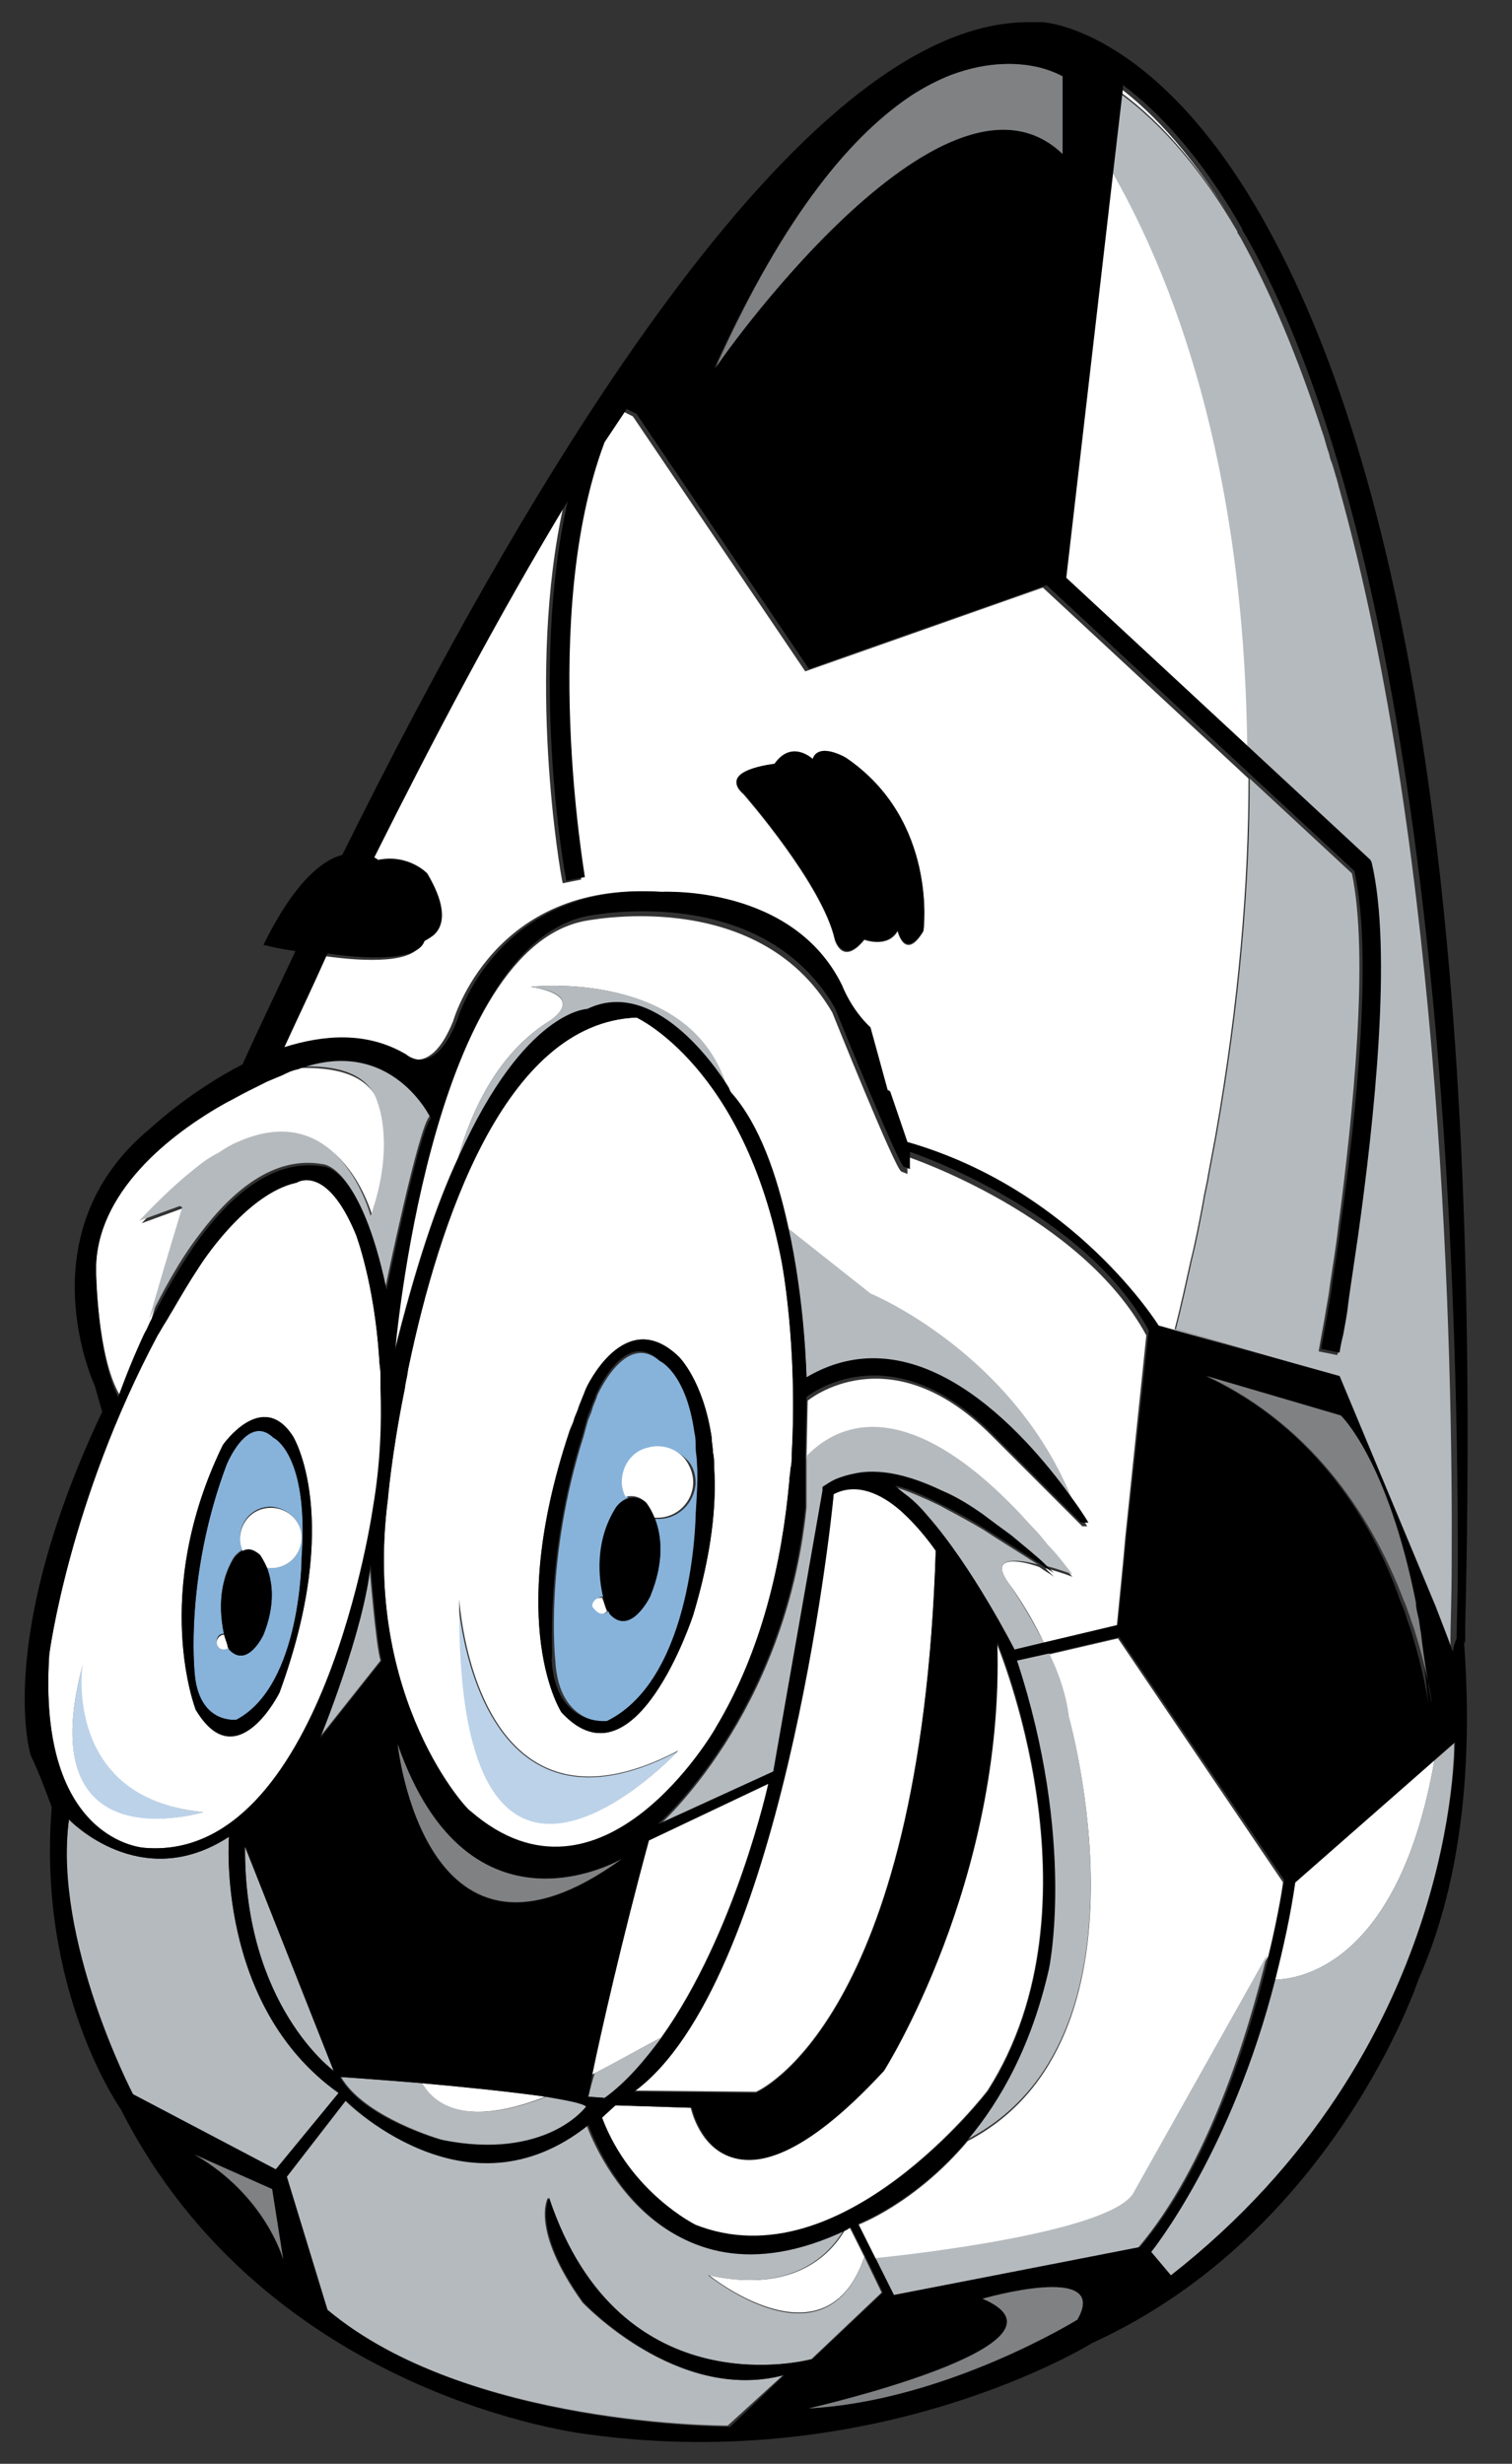 <?xml version="1.0" encoding="utf-8"?>
<!-- Generator: Adobe Illustrator 17.0.0, SVG Export Plug-In . SVG Version: 6.00 Build 0)  -->
<!DOCTYPE svg PUBLIC "-//W3C//DTD SVG 1.1//EN" "http://www.w3.org/Graphics/SVG/1.1/DTD/svg11.dtd">
<svg version="1.1" id="Layer_3" xmlns="http://www.w3.org/2000/svg" xmlns:xlink="http://www.w3.org/1999/xlink" x="0px" y="0px"
	 width="122.8px" height="200px" viewBox="0 0 122.8 200" enable-background="new 0 0 122.8 200" xml:space="preserve">
<rect x="0" y="0" width="122.8" height="200" fill="#333333" stroke="none"/>
<path id="color2" fill="#BCD2E9" d="M16.5,147.1c0,0-14.1,4.5-9.8-11.9C6.8,135.2,5.2,146,16.5,147.1z M37.2,129.9
	c-0.4,31.8,17.8,12.3,17.8,12.3C38.5,150.8,37.2,129.9,37.2,129.9z"/>
<path id="color1" fill="#87B3DB" d="M56.7,118.8c0-0.4,0-0.8-0.1-1.2c0-0.4-0.1-0.8-0.1-1.2c-0.8-5-2.9-5.9-2.9-5.9
	c-2.8-2.5-5.1,2.8-5.1,2.8c-0.1,0.4-0.3,0.7-0.4,1.1c-0.1,0.4-0.3,0.7-0.4,1.1c-0.1,0.4-0.2,0.7-0.3,1.1
	c-3.2,10.1-2.3,18.2-2.3,18.2c0.3,5.5,4.5,5,4.5,5c7.1-3.5,7.2-16.8,7.2-16.8C56.8,121.3,56.8,120,56.7,118.8z M53.5,123.3
	c-0.1,0-0.2,0-0.3,0c0.5,1.3,0.8,3.4-0.4,6.3c0,0-1.6,3.3-3.3,1.4c0,0,0-0.1-0.1-0.2c-0.1,0.1-0.3,0.2-0.4,0.2
	c-0.4,0-0.7-0.3-0.7-0.7c0-0.4,0.3-0.7,0.7-0.7c0,0,0,0,0.1,0c-0.4-1.6-0.7-4.6,1-7.3c0,0,0.3-0.5,0.9-0.7c-0.2-0.4-0.3-0.8-0.3-1.2
	c0-1.2,0.7-2.3,1.8-2.7c0.3-0.1,0.7-0.2,1.1-0.2c0.9,0,1.6,0.4,2.2,1c0.5,0.5,0.7,1.2,0.7,1.9C56.4,122,55.1,123.3,53.5,123.3z
	 M22.2,116.7c-2.1-2-3.8,2.2-3.8,2.2c-3.4,9.1-2.6,16.8-2.6,16.8c0.2,4.3,3.4,3.9,3.4,3.9c5.3-2.8,5.3-13.2,5.3-13.2
	C25.1,118,22.2,116.7,22.2,116.7z M24.5,124.8c0,1.4-1.1,2.5-2.5,2.5c-0.1,0-0.2,0-0.3,0c0.4,1.1,0.7,2.9-0.3,5.4
	c0,0-1.3,2.8-2.8,1.2c0,0,0-0.1-0.1-0.2c-0.1,0.1-0.2,0.1-0.3,0.1c-0.3,0-0.6-0.2-0.6-0.6c0-0.3,0.2-0.6,0.6-0.6c0,0,0,0,0,0
	c-0.3-1.4-0.6-3.9,0.8-6.2c0,0,0.3-0.4,0.7-0.6c-0.1-0.3-0.2-0.6-0.2-1c0-1.4,1.1-2.5,2.5-2.5C23.4,122.4,24.5,123.5,24.5,124.8z"/>
<path id="fill" fill="#FFFFFF" d="M101.4,61.1l-15.1-14l3.9-33.7C95.3,22.1,101.2,37.3,101.4,61.1z M100.6,18.8
	c-3.5-6-6.9-9.6-9.7-11.7l0,0.3C94.6,10.1,97.8,14,100.6,18.8z M22.8,85.2c1.1-2.4,2.3-4.9,3.5-7.6c3.4,0.5,7.5,0.6,7.9-1.1
	c0,0,3-0.7,0.2-5.4c0,0-1.5-1.6-4-1.1c0,0-0.1-0.1-0.3-0.2c4.7-9.4,10-19.5,15.7-28.9c-3.1,13.8-0.3,30-0.1,30.8l1.5-0.3
	c0-0.2-3.7-21.2,1.6-35.3c0.6-0.9,1.2-1.8,1.8-2.7l0.8,0.4l14,20.7l19.3-6.8l0,0l16.7,15.5c0,8.6-0.8,18.2-2.7,29
	c-0.2,1.1-0.4,2.1-0.6,3.2c-0.1,0.7-0.3,1.4-0.4,2.1c-0.3,1.6-0.6,3.2-1,4.8c-0.4,1.8-0.8,3.7-1.3,5.6l13.1,3.8l-14.7-4.1
	c0,0-6.8-11-20.4-14.9l-1.4-4.1c-0.1-0.1-0.2-0.1-0.2-0.1l-1.4-5.1c-1.6-1.5-2.3-3.4-2.3-3.4c-4-8.2-14.6-7.6-14.6-7.6
	c-13.5-0.9-16.7,10.5-16.7,10.5c-1.9,4.7-4.1,2.7-4.1,2.7C29.6,83.9,26.1,84.2,22.8,85.2z M60.4,64.5c0,0,6.4,7.3,7.4,11.8
	c0,0,0.6,2.2,2.4,0c0,0,1.9,0.7,2.7-0.7c0,0,0.6,2.5,2.1,0c0,0,1.2-8.9-6.3-13.9c0,0-2.2-1.2-2.7,0.1c0,0-1.7-1.6-3.1,0.4
	C62.9,62.1,58.2,62.6,60.4,64.5z M105.1,152.9c-0.4,2.8-0.9,5.4-1.6,7.8c2,0,10.1-1.2,13-17.8L105.1,152.9z M90.8,133l-5.6,1.3
	c0.7,1.6,1.4,3.4,1.6,5.1c0,0,7.5,26.2-8.2,34.4c-4.3,5.1-8.9,6.8-8.9,6.8l1.4,2.8c3.1-0.3,18.8-2.1,20.9-5.2l11-19.4
	c0.9-3.6,1.2-6,1.2-6L90.8,133z M52.4,121.9c0,0,0.4,0.5,0.7,1.3c0.1,0,0.2,0,0.3,0c1.6,0,2.9-1.3,2.9-2.9c0-0.7-0.3-1.4-0.7-1.9
	c-0.5-0.6-1.3-1-2.2-1c-0.4,0-0.8,0.1-1.1,0.2c-1.1,0.4-1.8,1.5-1.8,2.7c0,0.4,0.1,0.8,0.3,1.2C51.3,121.4,51.8,121.4,52.4,121.9z
	 M81.9,128.5c0,0,1.6,2.1,2.9,4.9l5.9-1.4l0.5-5.1l0.1-1.1l0.1-1.1l1.7-16.3c-5.3-9.8-19.4-14.5-19.4-14.5v1.4c0,0,0,0-0.5-0.2
	c-0.5-0.2-5.6-12.9-5.6-12.9c-6.1-10.5-20.3-7.4-20.3-7.4C34.9,77.5,32,109.8,32,109.8c1.7-6.8,3.4-12,5.2-15.8
	c1.2-4.2,3.4-8.6,7.4-11.1c0,0,3.3-2-1.5-2.8c0,0,13.2-1.5,16,8.4c0.2,0.2,0.2,0.4,0.2,0.4c2.2,2.6,3.7,6.7,4.6,10.8l6.7,5.3
	c0,0,11.7,4.9,16.5,17.1c0.8,1.1,1.2,1.8,1.2,1.8H88h-0.1l0,0l-7.4-7.4c-8.3-8.3-14.9-2.8-14.9-2.8l-0.1,4.7c2.4-2.5,7.8-5.2,17,4.3
	c0.4,0.5,0.9,0.9,1.4,1.5c0.4,0.5,0.8,0.9,1.2,1.4c0.6,0.8,1.3,1.6,2,2.4c0,0-1-0.4-2.2-0.7c0.4,0.4,0.7,0.7,0.7,0.7
	c-0.4-0.3-0.8-0.5-1.2-0.8C82.4,126.5,80.4,126.4,81.9,128.5z M48.9,131c0.2,0,0.3-0.1,0.4-0.2c-0.1-0.2-0.2-0.6-0.4-1.1
	c0,0,0,0-0.1,0c-0.4,0-0.7,0.3-0.7,0.7C48.3,130.7,48.6,131,48.9,131z M38.2,147.2c0,0-8.8-9.2-6.7-25.5c0,0,0.3-3.6,1.3-8.6
	c0.1-0.4,0.1-0.7,0.2-1.1c0.1-0.4,0.1-0.7,0.2-1.1c2.4-11.4,7.7-27.9,18.5-28.3c0,0,8.8,4,11.8,19.9c0,0,1.3,6.8,0.8,15.6
	c0,0.4,0,0.8-0.1,1.1c0,0.4-0.1,0.7-0.1,1.1c-0.6,6.5-2.2,13.7-6,20C58.2,140.5,49,156.5,38.2,147.2z M46.2,116.3
	C41,132,45.6,139,45.6,139c6,6.5,10.7-7.9,10.7-7.9c1.5-5,1.9-8.9,1.7-12c0-0.4,0-0.8-0.1-1.2c0-0.4-0.1-0.8-0.1-1.2
	c-0.7-4.7-2.7-6.6-2.7-6.6c-4.4-4.2-7.5,2.6-7.5,2.6c-0.2,0.5-0.4,1-0.6,1.5c-0.1,0.4-0.3,0.7-0.4,1.1
	C46.5,115.6,46.3,115.9,46.2,116.3z M55.1,142.1c-16.6,8.7-17.8-12.3-17.8-12.3C36.9,161.7,55.1,142.1,55.1,142.1z M80.2,169.7
	c9.7-15.2,0.7-36.4,0.7-36.4c0.6,19.4-9.2,34.8-9.2,34.8c-13.3,14.2-15.6,3-15.6,3l-6.2-0.2l-1.1,1.1c2.2,6.1,7.6,8.7,7.6,8.7
	C68.3,185.3,80.2,169.7,80.2,169.7z M44.3,170.2c-2.8-0.4-6.7-0.8-10.1-1.1C35.1,170.7,37.6,172.8,44.3,170.2z M68.7,180.9
	c-1.2,2.1-4.2,5.3-11.1,3.8c0,0,9.5,7.7,12.6-1.5l-1.2-2.4C68.9,180.8,68.8,180.9,68.7,180.9z M22,122.4c-1.4,0-2.5,1.1-2.5,2.5
	c0,0.4,0.1,0.7,0.2,1c0.4-0.2,0.8-0.2,1.4,0.3c0,0,0.3,0.4,0.6,1.1c0.1,0,0.2,0,0.3,0c1.4,0,2.5-1.1,2.5-2.5
	C24.5,123.5,23.4,122.4,22,122.4z M18.2,132.7c-0.3,0-0.6,0.3-0.6,0.6c0,0.3,0.2,0.6,0.6,0.6c0.1,0,0.3-0.1,0.3-0.1
	C18.5,133.5,18.3,133.1,18.2,132.7C18.2,132.7,18.2,132.7,18.2,132.7z M62.4,144.8l-9.7,4.6c-2.2,8.1-3.9,15.6-4.6,19
	c1.6-0.8,3.7-2,5.6-3C59.7,157,62.4,144.8,62.4,144.8z M24.1,86.7c-0.4,0.1-0.8,0.3-1.3,0.5c0,0-0.5,0.2-1.2,0.5
	c-0.4,0.2-1,0.5-1.6,0.8c-0.5,0.3-1.1,0.6-1.7,0.9C13.9,92,7.7,96.8,7.8,103.2c0,0,0.1,6.9,1.9,10c0,0,0.7-2.2,2.1-5.1
	c0.2-0.3,0.3-0.7,0.5-1c1.3-4.6,2.7-9.1,2.7-9.1l-0.2,0.1l-3.3,1.2c1.7-1.8,3.2-3.2,4.6-4.3c0.6-0.5,1.2-0.9,1.8-1.2
	c0.6-0.3,1.1-0.6,1.6-0.9c8.3-3.7,10.8,6,10.8,6c2-5.6,0.6-9.1,0.6-9.1C30,87.2,27.3,86.6,24.1,86.7z M31,112.7
	c0.1,2.8,0,6.1-0.6,9.6c0,0-4.1,28.9-18.6,27.7c0,0-8.8-0.4-7.8-15.7c0,0,1.6-12.4,8.8-25.9c0.2-0.3,0.4-0.7,0.6-1
	c0.2-0.3,0.4-0.7,0.6-1c0.7-1.2,1.4-2.4,2.2-3.6c0,0,3.7-5.9,7.9-6.8c0,0,2.4-1.6,4.8,4.2c0,0,1.5,3.9,1.9,10.1
	c0,0.4,0.1,0.8,0.1,1.2C31,111.9,31,112.3,31,112.7z M16.5,147.1c-11.4-1.1-9.8-11.9-9.8-11.9C2.4,151.5,16.5,147.1,16.5,147.1z
	 M23.8,116.6c-2.5-3.9-5.7,0.7-5.7,0.7c-5.9,12.1-2.2,21.5-2.2,21.5c3.3,5.6,6.8-1.4,6.8-1.4C27.9,123.2,23.8,116.6,23.8,116.6z
	 M67.7,121.2c0,0,0,0,0,0.1c-0.3,2.4-4.3,39.7-16.2,48.4l9.9,0.1c0,0,13.4-5.6,14.6-44c0,0-1.2-1.8-2.9-3.3
	C71.6,121.3,69.6,120.3,67.7,121.2z"/>
<path id="shadow" fill="#B5BABE" d="M70.2,183.2l1.4,2.9l-5.7,5.4c0,0-15.6,4.3-21.4-13.1c0,0-1.5,2.5,2.8,8.5c0,0,7.7,8.2,16.3,5.9
	l-4.5,4.1c0,0-21.2,0.1-32.7-9.5l-3.3-10.8l4.8-6.2c0,0,9.7,10,19.7,2c0,0,5.3,16,21,8.5c-1.2,2.1-4.2,5.3-11.1,3.8
	C57.7,184.8,67.1,192.5,70.2,183.2z M18.6,149.1c-7.2,4.7-13-1.4-13-1.4c-1.4,9.8,5.2,22.3,5.2,22.3l11.6,6.1l5.1-6.2
	C17.5,162.8,18.6,149.1,18.6,149.1z M27.1,168.1l-7.2-18.2C19.8,162.8,27.1,168.1,27.1,168.1z M30,127c-0.5,5.3-4.1,14.1-4.1,14.1
	l5-6.3C30.5,133.5,30,127,30,127z M118.1,141.5l-1.6,1.4c-2.9,16.6-11,17.8-13,17.8c-3.6,14.1-10.1,22.2-10.1,22.2l1.6,1.9
	C118.5,166.4,118.1,141.5,118.1,141.5z M92,178.1c-2.1,3.1-17.8,4.9-20.9,5.2l1.5,3l19.8-3.8c5.7-6.7,8.9-17.2,10.5-23.8L92,178.1z
	 M86.8,139.3c-0.2-1.7-0.8-3.5-1.6-5.1l-2.7,0.6c4.8,14.6,2.6,25,2.6,25c-1.3,6.2-3.9,10.7-6.6,13.9
	C94.3,165.6,86.8,139.3,86.8,139.3z M27.7,168.6c1.9,3.3,8.2,5.1,8.2,5.1c8.4,1.7,11.8-2.7,11.8-2.7c-0.4-0.3-1.6-0.5-3.3-0.8
	c-6.7,2.6-9.2,0.5-10.1-1.1C30.6,168.8,27.7,168.6,27.7,168.6z M47.8,170.2l1.4,0.1c1.7-1.3,3.3-3.1,4.7-5c-1.9,1-4.1,2.2-5.6,3
	C47.9,169.6,47.8,170.2,47.8,170.2z M66.8,121.1l0-0.3c0.3-0.2,0.7-0.4,1-0.6c0.7-0.3,1.5-0.5,2.3-0.6c2.1-0.2,4.3,0.5,6.4,1.5
	c1.1,0.6,2.2,1.2,3.3,1.9c0.8,0.6,1.6,1.1,2.3,1.7c1.2,1,2.2,1.8,2.8,2.4c1.2,0.3,2.2,0.7,2.2,0.7c-0.7-0.9-1.3-1.7-2-2.4
	c-0.4-0.5-0.8-1-1.2-1.4c-0.5-0.5-0.9-1-1.4-1.5c-9.2-9.5-14.6-6.8-17-4.3l0,0.3l0,1.1l0,1.1l0,1.7c-1.7,16.8-12,25.8-12,25.8
	l9.4-4.3L66.8,121.1z M87.2,122C82.4,109.8,70.7,105,70.7,105l-6.7-5.3c1.4,6.3,1.5,12.3,1.5,12.3C75,106.4,84,117.5,87.2,122z
	 M47.6,82.1c5.4-2.6,10.4,4.6,11.5,6.4c-2.7-9.9-16-8.4-16-8.4c4.8,0.7,1.5,2.8,1.5,2.8c-4,2.5-6.2,6.9-7.4,11.1
	C42.6,82.1,47.6,82.1,47.6,82.1z M14.8,98c0,0-1.4,4.6-2.7,9.1c1.1-2.2,2.4-4.7,4.1-6.9c2.7-3.6,6.1-6.4,10-5.7c0,0,3,0,5.1,10
	c0,0,2.7-13.1,3.6-13.9c0,0-3.1-6.8-10.8-4c3.2-0.2,5.9,0.5,6.6,3c0,0,1.4,3.5-0.6,9.1c0,0-2.5-9.7-10.8-6c-0.5,0.2-1,0.5-1.6,0.9
	c-0.6,0.3-1.2,0.7-1.8,1.2c-1.4,1.1-2.9,2.5-4.6,4.3l3.3-1.2L14.8,98z M75.2,123.1c3.8,4.2,7.1,10.9,7.1,10.9l2.5-0.6
	c-1.4-2.8-2.9-4.9-2.9-4.9c-1.5-2.1,0.5-2,2.4-1.5c-1.7-1.1-3.2-2-4.4-2.8c-1.5-0.9-2.7-1.5-3.6-2c-2.7-1.3-3.7-1.5-3.7-1.5
	c0.4,0.2,0.8,0.5,1.1,0.9C74.2,122,74.7,122.5,75.2,123.1z M111.1,70l0.1,0.2c1.7,7.2,0.2,21-1.1,30.3c-0.3,2.1-0.6,4-0.8,5.5
	c-0.2,1-0.3,1.8-0.4,2.5c-0.1,0.8-0.2,1.3-0.3,1.5l-1.5-0.3c0-0.1,0.2-1.1,0.5-2.8c0.1-0.7,0.3-1.6,0.4-2.5c0.2-1.4,0.5-3.1,0.7-4.9
	c1.2-9.1,2.5-21.9,1.1-28.6l-8.3-7.7c0,8.6-0.8,18.2-2.7,29c-0.2,1.1-0.4,2.1-0.6,3.2c-0.1,0.7-0.3,1.4-0.4,2.1
	c-0.3,1.6-0.6,3.2-1,4.8c-0.4,1.8-0.8,3.7-1.3,5.6l13.1,3.8l7.8,18.7l0.5,1.3l0.5,1.3l0.4,1.1c0,0,0-0.3,0-1c0-1.1,0.1-3.3,0.1-6.2
	c0,0,0,0,0-0.1c0.1-16.4-0.7-57.2-9.2-87.4c0-0.1-0.1-0.3-0.1-0.4c-0.2-0.6-0.3-1.1-0.5-1.6c-0.1-0.2-0.1-0.4-0.2-0.7
	c-0.2-0.5-0.3-1.1-0.5-1.6c0-0.1-0.1-0.2-0.1-0.3c-1.9-5.8-4.1-11.1-6.6-15.6c-0.1-0.1-0.1-0.2-0.2-0.3c0,0,0,0,0-0.1
	c-2.8-4.8-6-8.7-9.8-11.4l-0.7,6c5.1,8.7,11.1,23.9,11.3,47.7L111.1,70z"/>
<path id="outline" d="M56.3,131.1c1.5-5,1.9-8.9,1.7-12c0-0.4,0-0.8-0.1-1.2c0-0.4-0.1-0.8-0.1-1.2c-0.7-4.7-2.7-6.6-2.7-6.6
	c-4.4-4.2-7.5,2.6-7.5,2.6c-0.2,0.5-0.4,1-0.6,1.5c-0.1,0.4-0.3,0.7-0.4,1.1c-0.1,0.4-0.2,0.7-0.4,1.1C41,132,45.6,139,45.6,139
	C51.6,145.5,56.3,131.1,56.3,131.1z M47.3,116.5c0.1-0.4,0.2-0.7,0.3-1.1c0.1-0.4,0.2-0.7,0.4-1.1c0.1-0.4,0.3-0.7,0.4-1.1
	c0,0,2.3-5.4,5.1-2.8c0,0,2.2,0.9,2.9,5.9c0.1,0.4,0.1,0.8,0.1,1.2c0,0.4,0.1,0.8,0.1,1.2c0.1,1.2,0,2.6-0.1,4.2
	c0,0-0.1,13.3-7.2,16.8c0,0-4.2,0.5-4.5-5C45,134.8,44.1,126.7,47.3,116.5z M49,129.7c-0.4-1.6-0.7-4.6,1-7.3c0,0,0.3-0.5,0.9-0.7
	c0.4-0.2,1-0.2,1.6,0.3c0,0,0.4,0.5,0.7,1.3c0.5,1.3,0.8,3.4-0.4,6.3c0,0-1.6,3.3-3.3,1.4c0,0,0-0.1-0.1-0.2
	C49.2,130.6,49.1,130.2,49,129.7z M22.7,137.4c5.2-14.2,1.1-20.8,1.1-20.8c-2.5-3.9-5.7,0.7-5.7,0.7c-5.9,12.1-2.2,21.5-2.2,21.5
	C19.3,144.3,22.7,137.4,22.7,137.4z M18.4,118.9c0,0,1.7-4.2,3.8-2.2c0,0,2.9,1.3,2.3,9.7c0,0,0,10.4-5.3,13.2c0,0-3.1,0.4-3.4-3.9
	C15.8,135.6,15,127.9,18.4,118.9z M18.2,132.7c-0.3-1.4-0.6-3.9,0.8-6.2c0,0,0.3-0.4,0.7-0.6c0.4-0.2,0.8-0.2,1.4,0.3
	c0,0,0.3,0.4,0.6,1.1c0.4,1.1,0.7,2.9-0.3,5.4c0,0-1.3,2.8-2.8,1.2c0,0,0-0.1-0.1-0.2C18.5,133.5,18.3,133.1,18.2,132.7z M75,75.5
	c-1.5,2.5-2.1,0-2.1,0c-0.9,1.5-2.7,0.7-2.7,0.7c-1.7,2.2-2.4,0-2.4,0c-1-4.5-7.4-11.8-7.4-11.8c-2.2-1.9,2.5-2.4,2.5-2.4
	c1.4-2,3.1-0.4,3.1-0.4c0.5-1.4,2.7-0.1,2.7-0.1C76.2,66.6,75,75.5,75,75.5z M119,133.4l0-1.4c1.3-52.9-3.9-90.8-15.6-112.7
	C94.5,2.5,85,1.8,84.6,1.8c-0.4,0-0.8,0-1.1,0c-18.6,0-40.8,37.5-55.7,67.6c-1.6,0.4-3.9,2.2-6.4,7.3c0,0,1.1,0.3,2.6,0.5
	c-1.5,3.2-3,6.3-4.3,9.2c-4.3,2.2-7.5,5.2-7.5,5.2c-10.3,8.5-4.5,20.9-4.5,20.9l0.6,2.1c-8.8,18.6-5.8,27.9-5.8,27.9
	c0.7,1.4,1.7,4.2,1.7,4.2c-1.2,14.9,5.6,24.5,5.6,24.5c11.9,23.5,37.9,26.4,37.9,26.4c23.8,3.3,41-7.4,41-7.4
	c19.7-9,26.5-29.5,26.5-29.5c4.3-9.7,4.2-20.7,3.7-27.5L119,133.4z M74.1,7.7c1.1-0.7,2.1-1.2,3.1-1.6c3.2-1.2,5.7-1,7.3-0.6
	c1.2,0.3,1.8,0.7,1.8,0.7v1.4v4.9C76.6,3.2,58,29.9,58,29.9C63.8,17.2,69.4,10.8,74.1,7.7z M7.8,103.2C7.7,96.8,13.9,92,18.4,89.5
	c0.6-0.3,1.1-0.6,1.7-0.9c0.6-0.3,1.2-0.6,1.6-0.8c0.7-0.3,1.2-0.5,1.2-0.5c0.4-0.2,0.8-0.4,1.3-0.5c7.6-2.8,10.8,4,10.8,4
	c-0.9,0.7-3.6,13.9-3.6,13.9c-2.1-10-5.1-10-5.1-10c-3.9-0.7-7.3,2.1-10,5.7c-1.6,2.2-3,4.7-4.1,6.9c-0.2,0.4-0.3,0.7-0.5,1
	c-1.3,2.9-2.1,5.1-2.1,5.1C7.9,110.2,7.8,103.2,7.8,103.2z M97.9,111.7l10.9,3.2c0,0,3.8,3.7,6.1,15.2c0.1,0.4,0.2,0.8,0.2,1.2
	c0.1,0.4,0.1,0.8,0.2,1.2c0.3,1.8,0.5,3.7,0.7,5.8c0,0-0.3-2.4-1.4-5.9c-0.1-0.4-0.3-0.8-0.4-1.2c-0.1-0.4-0.3-0.8-0.5-1.3
	C111.6,123.8,106.9,115.9,97.9,111.7z M91.5,124.6l-0.1,1.1l-0.1,1.1l-0.5,5.1l-5.9,1.4l-2.5,0.6c0,0-3.4-6.7-7.1-10.9
	c-0.5-0.6-1-1.1-1.5-1.5c-0.4-0.3-0.8-0.6-1.1-0.9c0,0,1,0.1,3.7,1.5c1,0.5,2.2,1.1,3.6,2c1.3,0.8,2.7,1.7,4.4,2.8
	c0.4,0.3,0.8,0.5,1.2,0.8c0,0-0.2-0.2-0.7-0.7c-0.6-0.6-1.6-1.4-2.8-2.4c-0.7-0.5-1.5-1.1-2.3-1.7c-1-0.7-2.1-1.4-3.3-1.9
	c-2.1-1-4.3-1.7-6.4-1.5c-0.8,0.1-1.6,0.3-2.3,0.6c-0.4,0.2-0.7,0.4-1,0.6l0,0.3l-4,22.8l-9.4,4.3c0,0,10.3-8.9,12-25.8l0-1.7l0-1.1
	l0-1.1l0-0.3l0.1-4.7c0,0,6.6-5.4,14.9,2.8l7.4,7.4l0,0H88h0.4c0,0-0.4-0.7-1.2-1.8c-3.2-4.5-12.2-15.6-21.7-10
	c0,0-0.1-6.1-1.5-12.3c-0.9-4.1-2.3-8.2-4.6-10.8c0,0-0.1-0.1-0.2-0.4c-1.1-1.8-6.1-9-11.5-6.4c0,0-5.1,0.1-10.4,11.9
	c-1.8,3.9-3.5,9-5.2,15.8c0,0,2.8-32.3,15.4-35.2c0,0,14.2-3.1,20.3,7.4c0,0,5.1,12.6,5.6,12.9c0.5,0.2,0.5,0.2,0.5,0.2v-1.4
	c0,0,14.1,4.7,19.4,14.5L91.5,124.6z M26,141.1c0,0,3.6-8.8,4.1-14.1c0,0,0.5,6.4,0.9,7.8L26,141.1z M27.1,168.1
	c0,0-7.3-5.3-7.2-18.2L27.1,168.1z M34.2,169.1c3.4,0.3,7.3,0.7,10.1,1.1c1.7,0.3,2.9,0.5,3.3,0.8c0,0-3.3,4.5-11.8,2.7
	c0,0-6.3-1.7-8.2-5.1C27.7,168.6,30.6,168.8,34.2,169.1z M31.5,121.7c0,0,0.3-3.6,1.3-8.6c0.1-0.4,0.1-0.7,0.2-1.1
	c0.1-0.4,0.1-0.7,0.2-1.1c2.4-11.4,7.7-27.9,18.5-28.3c0,0,8.8,4,11.8,19.9c0,0,1.3,6.8,0.8,15.6c0,0.4,0,0.8-0.1,1.1
	c0,0.4-0.1,0.7-0.1,1.1c-0.6,6.5-2.2,13.7-6,20c0,0-9.2,16-19.9,6.7C38.2,147.2,29.4,138,31.5,121.7z M32.3,141.6
	c5.8,16.6,18.2,9.3,18.2,9.3C34.5,162.6,32.3,141.6,32.3,141.6z M48.1,168.4c0.7-3.4,2.4-10.9,4.6-19l9.7-4.6c0,0-2.6,12.1-8.6,20.5
	c-1.4,1.9-2.9,3.7-4.7,5l-1.4-0.1C47.8,170.2,47.9,169.6,48.1,168.4z M73.1,122.6c1.7,1.5,2.9,3.3,2.9,3.3
	c-1.2,38.4-14.6,44-14.6,44l-9.9-0.1c11.9-8.7,16-46,16.2-48.4c0-0.1,0-0.1,0-0.1C69.6,120.3,71.6,121.3,73.1,122.6z M50,170.9
	l6.2,0.2c0,0,2.4,11.3,15.6-3c0,0,9.8-15.4,9.2-34.8c0,0,8.9,21.2-0.7,36.4c0,0-11.9,15.6-23.8,10.9c0,0-5.3-2.6-7.6-8.7L50,170.9z
	 M4,134.3c0,0,1.6-12.4,8.8-25.9c0.2-0.3,0.4-0.7,0.6-1c0.2-0.3,0.4-0.7,0.6-1c0.7-1.2,1.4-2.4,2.2-3.6c0,0,3.7-5.9,7.9-6.8
	c0,0,2.4-1.6,4.8,4.2c0,0,1.5,3.9,1.9,10.1c0,0.4,0.1,0.8,0.1,1.2c0,0.4,0,0.8,0,1.2c0.1,2.8,0,6.1-0.6,9.6c0,0-4.1,28.9-18.6,27.7
	C11.8,150,3,149.7,4,134.3z M5.6,147.7c0,0,5.8,6.1,13,1.4c0,0-1.1,13.7,8.9,20.8l-5.1,6.2L10.8,170C10.8,170,4.3,157.5,5.6,147.7z
	 M15.8,174.9l6.3,2.8l0.9,5.7C23,183.5,21.6,178.3,15.8,174.9z M59.3,197c0,0-21.2,0.1-32.7-9.5l-3.3-10.8l4.8-6.2
	c0,0,9.7,10,19.7,2c0,0,5.3,16,21,8.5c0.1-0.1,0.2-0.1,0.3-0.2l1.2,2.4l1.4,2.9l-5.7,5.4c0,0-15.6,4.3-21.4-13.1
	c0,0-1.5,2.5,2.8,8.5c0,0,7.7,8.2,16.3,5.9L59.3,197z M87.5,188.3c0,0-10.6,6.6-21.8,7.2c0,0,22.8-5.2,14.1-8.9
	C79.8,186.6,90.2,183.6,87.5,188.3z M72.6,186.3l-1.5-3l-1.4-2.8c0,0,4.6-1.7,8.9-6.8c2.7-3.2,5.2-7.7,6.6-13.9c0,0,2.2-10.4-2.6-25
	l2.7-0.6l5.6-1.3l13.4,19.7c0,0-0.4,2.4-1.2,6c-1.6,6.6-4.8,17.1-10.5,23.8L72.6,186.3z M95.1,184.7l-1.6-1.9c0,0,6.5-8,10.1-22.2
	c0.6-2.4,1.2-5,1.6-7.8l11.4-10l1.6-1.4C118.1,141.5,118.5,166.4,95.1,184.7z M118,134.1l-0.4-1.1l-0.5-1.3l-0.5-1.3l-7.8-18.7
	l-14.7-4.1c0,0-6.8-11-20.4-14.9l-1.4-4.1c-0.1-0.1-0.2-0.1-0.2-0.1l-1.4-5.1c-1.6-1.5-2.3-3.4-2.3-3.4c-4-8.2-14.6-7.6-14.6-7.6
	c-13.5-0.9-16.7,10.5-16.7,10.5c-1.9,4.7-4.1,2.7-4.1,2.7c-3.2-1.9-6.7-1.6-9.9-0.6c1.1-2.4,2.3-4.9,3.5-7.6
	c3.4,0.5,7.5,0.6,7.9-1.1c0,0,3-0.7,0.2-5.4c0,0-1.5-1.6-4-1.1c0,0-0.1-0.1-0.3-0.2c4.7-9.4,10-19.5,15.7-28.9
	c-3.1,13.8-0.3,30-0.1,30.8l1.5-0.3c0-0.2-3.7-21.2,1.6-35.3c0.6-0.9,1.2-1.8,1.8-2.7l0.8,0.4l14,20.7l19.3-6.8l0,0l16.7,15.5
	l8.3,7.7c1.5,6.7,0.2,19.5-1.1,28.6c-0.2,1.8-0.5,3.5-0.7,4.9c-0.1,1-0.3,1.8-0.4,2.5c-0.3,1.7-0.5,2.7-0.5,2.8l1.5,0.3
	c0-0.1,0.1-0.7,0.3-1.5c0.1-0.6,0.3-1.5,0.4-2.5c0.2-1.5,0.5-3.4,0.8-5.5c1.3-9.3,2.8-23.1,1.1-30.3l-0.1-0.2l-9.6-8.9l-15.1-14
	l3.9-33.7l0.7-6l0-0.3c2.8,2.1,6.3,5.7,9.7,11.7c0,0,0,0,0,0.1c0.1,0.1,0.1,0.2,0.2,0.3c16.2,28.4,17.3,87.2,17.3,107.7
	c0,0,0,0,0,0.1c0,2.9-0.1,5.1-0.1,6.2C118,133.7,118,134.1,118,134.1z"/>
<path id="highlight" fill="#808183" d="M50.5,150.9c-16,11.6-18.2-9.3-18.2-9.3C38.1,158.2,50.5,150.9,50.5,150.9z M79.8,186.6
	c8.7,3.7-14.1,8.9-14.1,8.9c11.1-0.6,21.8-7.2,21.8-7.2C90.2,183.6,79.8,186.6,79.8,186.6z M15.8,174.9c5.8,3.3,7.2,8.5,7.2,8.5
	l-0.9-5.7L15.8,174.9z M115.4,132.5c-0.1-0.4-0.1-0.8-0.2-1.2c-0.1-0.4-0.2-0.8-0.2-1.2c-2.3-11.6-6.1-15.2-6.1-15.2l-10.9-3.2
	c9,4.2,13.7,12.1,16,18.2c0.2,0.4,0.3,0.8,0.5,1.3c0.1,0.4,0.3,0.8,0.4,1.2c1.1,3.5,1.4,5.9,1.4,5.9
	C115.9,136.2,115.6,134.3,115.4,132.5z M86.3,12.5V7.6V6.2c0,0-0.7-0.4-1.8-0.7c-1.6-0.4-4.1-0.6-7.3,0.6c-1,0.4-2,0.9-3.1,1.6
	c-4.7,3.1-10.3,9.4-16,22.2C58,29.9,76.6,3.2,86.3,12.5z"/>
</svg>
